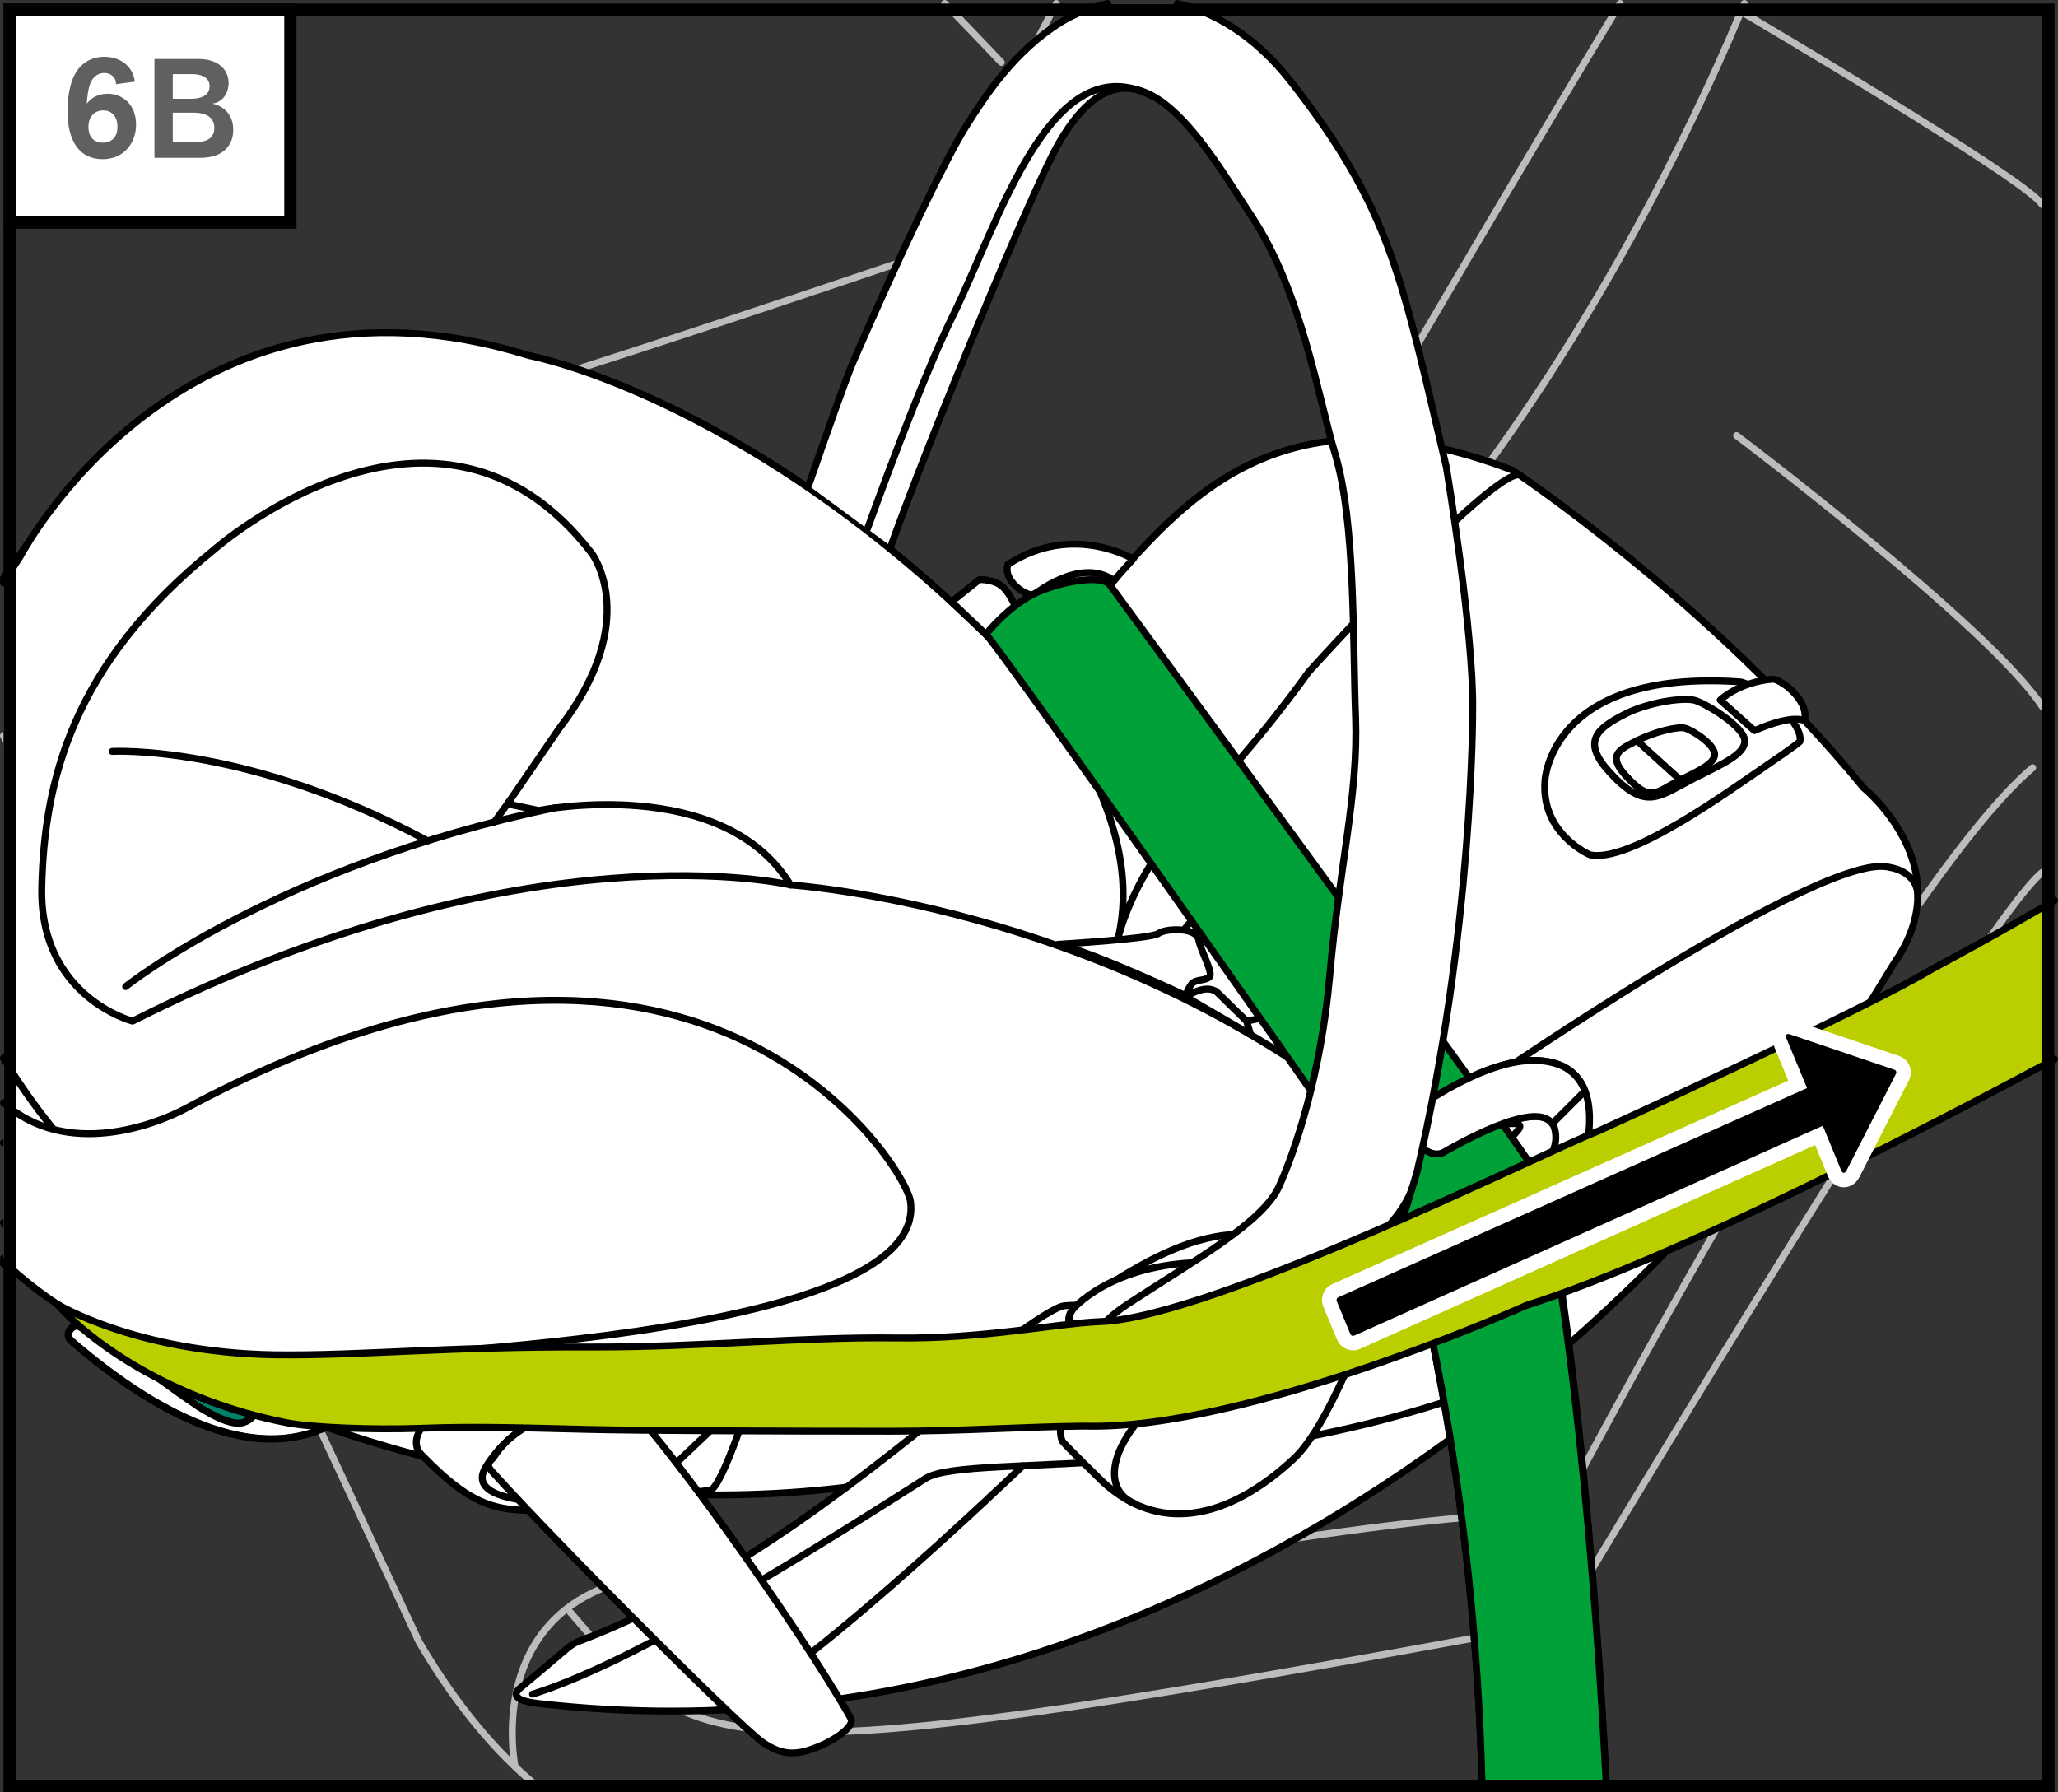 <?xml version="1.0" encoding="UTF-8"?>
<!DOCTYPE svg PUBLIC "-//W3C//DTD SVG 1.1//EN" "http://www.w3.org/Graphics/SVG/1.1/DTD/svg11.dtd">
<!-- Creator: CorelDRAW 2018 (64-Bit) -->
<svg xmlns="http://www.w3.org/2000/svg" xml:space="preserve" width="29.566mm" height="25.746mm" version="1.1" style="shape-rendering:geometricPrecision; text-rendering:geometricPrecision; image-rendering:optimizeQuality; fill-rule:evenodd; clip-rule:evenodd"
viewBox="0 0 1805.31 1572.03"
 xmlns:xlink="http://www.w3.org/1999/xlink">
 <rect x="0" y="0" width="1805.31" height="1572.03" fill="#333333" stroke="none"/>
 <defs>
  <style type="text/css">
   <![CDATA[
    .str3 {stroke:black;stroke-width:10.77;stroke-miterlimit:4}
    .str2 {stroke:black;stroke-width:6.09;stroke-linecap:round;stroke-linejoin:round;stroke-miterlimit:10}
    .str1 {stroke:black;stroke-width:6.09;stroke-linecap:round;stroke-linejoin:round;stroke-miterlimit:4}
    .str0 {stroke:#BBBCBC;stroke-width:6.09;stroke-linecap:round;stroke-linejoin:round;stroke-miterlimit:4}
    .fil0 {fill:none;fill-rule:nonzero}
    .fil7 {fill:black;fill-rule:nonzero}
    .fil2 {fill:#008167;fill-rule:nonzero}
    .fil5 {fill:#00A138;fill-rule:nonzero}
    .fil8 {fill:#60605F;fill-rule:nonzero}
    .fil6 {fill:#BBCF00;fill-rule:nonzero}
    .fil3 {fill:#C5C6C6;fill-rule:nonzero}
    .fil4 {fill:#DEA295;fill-rule:nonzero}
    .fil1 {fill:white;fill-rule:nonzero}
   ]]>
  </style>
 </defs>
 <g id="Слой_x0020_1">
  <path class="fil0 str0" d="M171.03 952.18c-12.67,28.5 0,66.52 0,66.52l196.36 421.23c34.83,59.7 70.14,98.7 100.19,124.05"/>
  <path class="fil0 str0" d="M1292.17 425.25c126.7,-169.75 206.49,-345.98 238,-422.2"/>
  <path class="fil0 str0" d="M1232 321.94c0,0 99.59,-170.9 189.22,-318.89"/>
  <path class="fil0 str0" d="M1529.71 11.56c0,0 247.8,145.7 261.65,167.84"/>
  <path class="fil0 str0" d="M1523.37 382.11c0,0 222.47,167.84 268.01,237.53"/>
  <path class="fil0 str0" d="M451.83 1549.61c0,0 -49.6,-239.53 295.6,-150.87 0,0 57.02,6.34 133.01,-6.33 0,0 370.56,-69.68 471.91,-63.35"/>
  <path class="fil0 str0" d="M500.41 1414.57c107.38,125.26 121.66,145.27 792.84,22.42"/>
  <path class="fil0 str0" d="M1388.6 1288.35c0,0 270.96,-510.34 394.47,-614.85"/>
  <path class="fil0 str0" d="M1396.57 1376.71c0,0 339.78,-567.03 394.79,-611.38"/>
  <path class="fil0 str0" d="M137.25 905.59c0,0 -59.76,-112.57 -134.2,-260.2"/>
  <path class="fil0 str0" d="M926.61 3.05c-63.28,121.08 -117.92,220.57 -117.92,220.57 0,0 -407.52,139.34 -506.76,160.46"/>
  <path class="fil0 str0" d="M878.34 54.7c0,0 -19.37,-20.65 -49.62,-51.66"/>
  <path class="fil1" d="M115.37 1166.64c0,0 0,0.02 0.02,0.02l0.02 0c7.11,4.68 30.33,19.99 30.76,20.77 0.02,0.04 0.04,0.09 0.04,0.13 0,13.46 -12.58,17.6 -12.73,17.65 -0.02,0 -0.04,0.02 -0.09,0.02 -0.04,0 -0.11,-0.02 -0.17,-0.06 -4.59,-3.38 -10.28,-7.57 -16.07,-11.77 -1.94,-1.4 -4.61,-3.21 -8.02,-5.45l0 -0.02c-0.04,-0.04 -0.09,-0.09 -0.1,-0.15l-26.43 -16.57c-0.02,0 -0.06,0 -0.09,-0.02 -0.04,0 -0.09,0.02 -0.13,0 -6.44,-3.88 -11.16,-6.57 -12.97,-7.41 -2.86,-1.32 -6.33,0.62 -8.05,3.27 -2.07,3.23 -1.45,6.74 1.7,9.43 50.17,43.19 96.61,70.37 138.01,80.78 28.04,7.06 52.97,6.51 76.19,-1.72l7.02 -2.39c-7.13,-4.41 -83.32,-51.59 -125.32,-77.97 -34.14,-21.46 -44.71,-23.18 -46.37,-23.31 -0.11,1.25 -0.2,2.48 -0.24,3.66 -0.17,3.81 -0.32,7.06 -2.13,8.72 -0.11,0.09 -0.28,0.15 -0.41,0.26 1.18,0.41 3.02,1.1 5.56,2.13z"/>
  <path class="fil0 str1" d="M115.37 1166.64c0,0 0,0.02 0.02,0.02l0.02 0c7.11,4.68 30.33,19.99 30.76,20.77 0.02,0.04 0.04,0.09 0.04,0.13 0,13.46 -12.58,17.6 -12.73,17.65 -0.02,0 -0.04,0.02 -0.09,0.02 -0.04,0 -0.11,-0.02 -0.17,-0.06 -4.59,-3.38 -10.28,-7.57 -16.07,-11.77 -1.94,-1.4 -4.61,-3.21 -8.02,-5.45l0 -0.02c-0.04,-0.04 -0.09,-0.09 -0.1,-0.15l-26.43 -16.57c-0.02,0 -0.06,0 -0.09,-0.02 -0.04,0 -0.09,0.02 -0.13,0 -6.44,-3.88 -11.16,-6.57 -12.97,-7.41 -2.86,-1.32 -6.33,0.62 -8.05,3.27 -2.07,3.23 -1.45,6.74 1.7,9.43 50.17,43.19 96.61,70.37 138.01,80.78 28.04,7.06 52.97,6.51 76.19,-1.72l7.02 -2.39c-7.13,-4.41 -83.32,-51.59 -125.32,-77.97 -34.14,-21.46 -44.71,-23.18 -46.37,-23.31 -0.11,1.25 -0.2,2.48 -0.24,3.66 -0.17,3.81 -0.32,7.06 -2.13,8.72 -0.11,0.09 -0.28,0.15 -0.41,0.26 1.18,0.41 3.02,1.1 5.56,2.13z"/>
  <path class="fil0 str2" d="M277.18 1255.81c-32.29,11.44 -99.84,19.6 -214.52,-79.1 -7.58,-6.53 1.09,-15.79 6.7,-13.2 5.6,2.58 37.14,21.93 47.77,29.66 56.78,41.19 91.59,71.24 107.36,45.95 4.7,-13.52 0.19,-17.66 -14.56,-25.16 -37.09,-18.87 -84.46,-43.9 -99.95,-48.94"/>
  <path class="fil0 str2" d="M133.21 1204.93c0,0 12.51,-3.96 12.49,-17.37 -0.41,-0.78 -30.65,-20.63 -30.65,-20.63"/>
  <line class="fil0 str2" x1="154.04" y1="1192.59" x2="228.61" y2= "1228.17" />
  <path class="fil1" d="M547.11 1307.46l48.64 101.87c0,0 12.99,-5 21.78,-8.9 3.43,-1.51 -45.47,-94.72 -45.47,-94.72l-24.95 1.75z"/>
  <path class="fil0 str1" d="M547.11 1307.46l48.64 101.87c0,0 21.09,-10.73 18.78,-20.03l-41.36 -79.49 -26.07 -2.34z"/>
  <path class="fil1" d="M891.02 531.55l72.67 -34.55 7.85 17.82c0,0 -64.5,80.15 -73.05,76.94 -8.55,-3.21 -40.6,-33.84 -40.6,-33.84l33.13 -26.37z"/>
  <path class="fil0 str1" d="M873.64 552.53c0,0 2.05,4.67 15.59,-2.8 13.52,-7.5 81.25,-38.83 81.25,-38.83"/>
  <path class="fil1" d="M17.69 488.21c0,0 142.17,-271.06 446.43,-176.3 0,0 205.67,37.93 434.1,278.66 3.36,3.55 34.79,-31.9 78.67,-81.51 64.47,-72.94 151.64,-172.52 349.75,-96.67 0,0 173.43,114.68 308.03,278.65 0,0 84.29,67.57 28.41,151.65 -10.34,15.59 -85.73,138.78 -143.74,190.82 -63.8,57.27 -92.93,53.34 -244.59,50.49 -151.65,-2.84 -255.24,21.24 -324.42,61.99 -69.19,40.76 -88.19,142.51 -172,154.16 -279.51,38.8 -500,-30 -683.85,-135.2 0,0 -45.56,-31.96 -91.42,-92.36l0 -561.4c4.7,-7.61 9.53,-15.25 14.64,-22.98z"/>
  <path class="fil0 str1" d="M950.34 1145.99c-69.19,40.75 -93.42,141.43 -177.04,154.42 -251.25,39.08 -494.96,-30.24 -678.85,-135.47 0,0 -45.55,-31.96 -91.4,-92.35m0 -561.38c4.7,-7.62 9.54,-15.28 14.65,-23.01 0,0 142.15,-271.07 446.4,-176.29 0,0 205.69,37.91 434.11,278.65 3.36,3.55 34.81,-31.9 78.69,-81.51 64.47,-72.94 151.62,-172.5 349.71,-96.65 0,0 173.46,114.66 308.07,278.63 0,0 84.72,68.45 28.42,151.64 -10.49,15.49 -78.28,135.58 -143.74,190.83"/>
  <path class="fil1" d="M510.57 1438.79c276.73,-106.9 453.9,-377.22 595.28,-354.77 177.04,28.05 357.94,-14.34 413.49,-50.49 0,0 -417.71,531.88 -1045.49,461.05 -6.7,-0.76 -30.1,-3.34 -17.28,-13.96 46.36,-38.43 42.63,-37.8 54,-41.83z"/>
  <path class="fil0 str1" d="M510.57 1438.79c276.73,-106.9 453.9,-377.22 595.28,-354.77 177.04,28.05 357.94,-14.34 413.49,-50.49 0,0 -417.71,531.88 -1045.49,461.05 -6.7,-0.76 -30.1,-3.34 -17.28,-13.96 46.36,-38.43 42.63,-37.8 54,-41.83"/>
  <path class="fil0 str1" d="M467.15 1486.22c80.11,-25.03 206.72,-101.15 344.65,-189.17 38.49,-24.58 288.92,12.04 543.14,-100.66"/>
  <path class="fil1" d="M847.15 1244.52c-1.92,-3.72 -10.8,-24.56 -10.8,-24.56 0,0 -2.43,-9.04 6.81,-14.99 9.24,-5.97 77.42,-58.01 91.42,-58.89 14,-0.89 25.59,-0.26 27.55,4.57 1.92,4.85 5.58,13.03 3.9,14.5 -1.7,1.44 -54.15,44.52 -72.14,59.37 -16.09,13.27 -30.13,17.06 -31.79,17.66 -4.44,1.53 -13.03,6.08 -14.95,2.35z"/>
  <path class="fil0 str1" d="M847.15 1244.52l-10.4 -23.43c0,0 -2.61,-8.98 6.55,-15.1 9.13,-6.14 76.4,-59.37 90.36,-60.49 13.98,-1.12 25.59,-0.71 27.62,4.07 2,4.83 6.42,14.07 4.76,15.58 -1.7,1.48 -16.87,18.33 -61.46,50.88 -18.85,13.72 -22.9,17.98 -28.65,20.33 -13.55,5.49 -26.24,12.06 -28.78,8.16z"/>
  <path class="fil0 str1" d="M898.21 590.57c0,0 110.76,118 82.34,233.65 0,0 11.94,-58.27 67.96,-115.54 56.01,-57.27 99.28,-119.01 99.28,-119.01 0,0 159.31,-176.4 185.4,-173.21"/>
  <path class="fil1" d="M107.74 892.7c0,0 -73.95,-23.7 -71.09,-115.63 2.85,-91.94 25.85,-194.73 150.7,-295.73 0,0 196.21,-173.45 331.74,2.84 0,0 44.52,58.76 -28.44,153.56l-45.49 66.34 27.48 5.69c0,0 161.12,-32.25 220.83,65.39 0,0 -240.73,-56.86 -577.22,119.42l-8.53 -1.89z"/>
  <path class="fil0 str1" d="M116.26 895.77c0,0 -81.87,-21.09 -79.61,-117.55 2.16,-91.96 25.87,-194.71 150.72,-295.71 0,0 196.19,-173.44 331.72,2.85 0,0 44.55,58.76 -28.45,153.54l-45.47 66.37 27.49 5.68c0,0 161.12,-32.25 220.83,65.4 0,0 -231.06,-54.97 -577.22,119.42z"/>
  <path class="fil0 str1" d="M110.22 865.48c0,0 131.33,-105.53 376.05,-156.71"/>
  <path class="fil0 str1" d="M98.43 659.18c0,0 117.53,-6.88 276.75,78.42"/>
  <path class="fil0 str1" d="M1305.72 947.93c0,0 296.29,-203.86 352.42,-186.9 0,0 24.9,3.23 24.19,26.38"/>
  <path class="fil1" d="M1394.54 749.79c0,0 -42.86,-18.18 -39.29,-64.62 0,0 4.91,-101 170.79,-87.02 0,0 56.18,34.1 52.95,52.3 0,0 -1.64,2.24 -31.84,22.73 -30.2,20.44 -118.19,84.74 -152.62,76.62z"/>
  <path class="fil0 str1" d="M1394.54 749.79c0,0 -42.86,-18.18 -39.29,-64.62 0,0 3.81,-98.37 170.79,-87.02 12.97,0.88 56.18,34.1 52.95,52.3 0,0 -1.64,2.24 -31.84,22.73 -30.2,20.44 -118.19,84.74 -152.62,76.62z"/>
  <path class="fil0 str1" d="M1530.54 650.78c-0.9,11.09 -18.91,19.19 -42.65,31.12 -32.87,16.48 -43.66,31.17 -76.53,-5.15 -23.87,-26.37 -10.75,-37.78 14.89,-50.66 20.68,-10.39 51.5,-14.56 60.85,-11.61 10.14,3.19 44.46,23.8 43.44,36.3z"/>
  <path class="fil0 str1" d="M1189.29 969.97c-227.29,-176.33 -495.8,-193.63 -495.8,-193.63"/>
  <path class="fil1" d="M1038.68 815.69c0,0 16.41,-23.95 33.13,-17.06l88.05 83.96 -66.38 13.16c0,0 -50.22,-14.47 -54.28,-24.96 -4.05,-10.54 -0.52,-55.1 -0.52,-55.1z"/>
  <path class="fil0 str1" d="M1038.68 815.69c0,0 16.41,-23.95 33.13,-17.06l100.01 81.36 -78.34 15.77c0,0 -50.22,-14.47 -54.28,-24.96 -4.05,-10.54 -0.52,-55.1 -0.52,-55.1z"/>
  <path class="fil1" d="M928.05 828.38c0,0 81.65,-4.74 88.1,-9.46 6.44,-4.71 33.09,-5.57 35.24,5.17 2.13,10.73 13.33,29.64 9.45,33.06 -3.85,3.47 -12.04,1.72 -15.47,6.03 -3.44,4.29 -5.25,10.28 -5.25,10.28 0,0 -78.99,-37.35 -112.07,-45.09z"/>
  <path class="fil0 str1" d="M928.05 828.38c0,0 81.65,-4.74 88.1,-9.46 6.44,-4.71 33.09,-5.57 35.24,5.17 2.13,10.73 13.33,29.64 9.45,33.06 -3.85,3.47 -12.04,1.72 -15.47,6.03 -3.44,4.29 -5.25,10.28 -5.25,10.28 0,0 -78.99,-37.35 -112.07,-45.09z"/>
  <path class="fil1" d="M1040.32 874.5c0,0 17.27,-12.22 27.35,-4.01l25.81 25.24 3.6 11.83 -56.76 -33.06z"/>
  <path class="fil0 str1" d="M1040.32 874.5c0,0 17.27,-12.22 27.35,-4.01l25.81 25.24 3.6 11.83 -56.76 -33.06z"/>
  <path class="fil0 str1" d="M1076.76 821.51c0,0 -25.94,18.85 35.26,48.71"/>
  <path class="fil0 str1" d="M836.42 1218.46c1.92,6.19 10.86,2.18 41.18,-8.38 20.12,-7 81.73,-55.47 83.32,-58.35"/>
  <path class="fil0 str1" d="M433.76 720.99c0,0 11.01,-15.45 14.07,-19.43"/>
  <path class="fil1" d="M10.29 1111.9l-7.24 -8.02 0 4.95c4.52,2.02 7.24,3.07 7.24,3.07z"/>
  <path class="fil0 str1" d="M10.29 1111.9l-7.24 -8.02m0 4.95c4.52,2.02 7.24,3.07 7.24,3.07"/>
  <path class="fil0 str1" d="M897.24 1285.81c0,0 -221.41,212.71 -268.96,214.5"/>
  <path class="fil1" d="M1199.26 1038.46c-1.61,1.62 -26.28,28.72 -26.28,28.72l6.1 30.98 75.59 -10.77 94.99 -38.8c0,0 25.49,-38.42 25.9,-40.86 0.41,-2.41 2.82,-36.79 2.82,-36.79 0,0 -59.43,-3.24 -61.05,-2.83 -1.62,0.41 -3.03,19.15 -3.03,19.15 0,0 24.72,-5.39 17.79,3.53 -12.95,16.57 -38.36,33.71 -72.59,48.23 -13.7,5.81 -39.44,12.82 -39.79,10.08l-20.44 -10.64z"/>
  <path class="fil0 str1" d="M1199.26 1038.46c-1.61,1.62 -26.28,28.72 -26.28,28.72l6.1 30.98 75.59 -10.77 94.99 -38.8c0,0 25.49,-38.42 25.9,-40.86 0.41,-2.41 2.82,-36.79 2.82,-36.79 0,0 -59.43,-3.24 -61.05,-2.83 -1.62,0.41 -3.03,19.15 -3.03,19.15 0,0 24.72,-5.39 17.79,3.53 -12.95,16.57 -38.36,33.71 -72.59,48.23 -13.7,5.81 -39.44,12.82 -39.79,10.08l-20.44 -10.64z"/>
  <path class="fil1" d="M1349.92 930.38c-45.15,-2.85 -102.75,39.1 -116.13,47.75 -3.19,2.09 -5.25,8.73 6.64,22.16 11.89,13.42 21.07,13.27 25.85,10.6 9.07,-5.04 88.85,-52.04 97.43,-20.89 7.61,27.64 -26.58,53.57 -78.14,75.43 -62.95,26.71 -110.7,34.16 -100.6,15.88 7.54,-13.61 32.67,-31.27 47.69,-43.85 9.54,-7.99 -22.85,-45.56 -33.9,-35.07 -7.26,6.89 -66.52,61.24 -76.02,87.82 -5.08,14.22 -8.44,26.41 74.88,19.91 96.11,-7.5 170.04,-31.51 170.04,-31.51 0,0 70.58,-142.67 -17.73,-148.22z"/>
  <path class="fil0 str2" d="M1349.92 930.38c-45.15,-2.85 -102.75,39.1 -116.13,47.75 -3.19,2.09 -5.25,8.73 6.64,22.16 11.89,13.42 21.07,13.27 25.85,10.6 9.07,-5.04 88.85,-52.04 97.43,-20.89 7.61,27.64 -26.58,53.57 -78.14,75.43 -62.95,26.71 -110.7,34.16 -100.6,15.88 7.54,-13.61 32.67,-31.27 47.69,-43.85 9.54,-7.99 -22.85,-45.56 -33.9,-35.07 -7.26,6.89 -66.52,61.24 -76.02,87.82 -5.08,14.22 -8.44,26.41 74.88,19.91 96.11,-7.5 170.04,-31.51 170.04,-31.51 0,0 70.58,-142.67 -17.73,-148.22z"/>
  <path class="fil2 str1" d="M1266.27 1010.91c-5.26,2.39 -11.35,-18.42 -18.07,-26.52 -4.41,-5.28 -17.19,-4.03 -10.88,-8.62l28.95 35.13z"/>
  <path class="fil1" d="M1538.96 640.91c37.78,-16.27 43.73,-7.26 44.12,-9.37 3.45,-18.87 -22.42,-36.17 -27.96,-35.73 -29.83,2.41 -46.09,18.29 -46.09,18.29l29.94 26.82z"/>
  <path class="fil0 str1" d="M1538.96 640.91c37.78,-16.27 43.73,-7.26 44.12,-9.37 3.45,-18.87 -22.42,-36.17 -27.96,-35.73 -29.83,2.41 -46.09,18.29 -46.09,18.29l29.94 26.82z"/>
  <path class="fil1" d="M1435.94 649.74c14.56,-7.3 35.91,-12.97 42.5,-10.87 7.15,2.24 26.37,14.62 25.63,23.41 -0.62,7.82 -13.34,13.55 -30.07,21.93l-38.06 -34.47z"/>
  <path class="fil0 str1" d="M1435.94 649.74c14.56,-7.3 35.91,-12.97 42.5,-10.87 7.15,2.24 26.37,14.62 25.63,23.41 -0.62,7.82 -13.34,13.55 -30.07,21.93l-38.06 -34.47z"/>
  <path class="fil0 str1" d="M1474.02 684.21c-21.46,10.23 -25.33,21.19 -48.16,-4.05 -16.59,-18.31 -4.12,-23.24 10.1,-30.41"/>
  <path class="fil1" d="M3.05 928.24c12.53,20.85 27.13,41.75 44.02,62.58l-44.02 11.83 0 -74.41z"/>
  <path class="fil0 str1" d="M3.05 928.24c12.53,20.85 27.13,41.75 44.02,62.58l-44.02 11.83"/>
  <path class="fil1" d="M227.15 1196.22c105.05,-8.4 587.63,-20.08 571.54,-142.17 -4.12,-31.17 -186.35,-323.28 -635.98,-81.53 -24.99,13.46 -104,44.6 -159.65,-5.2l0 139.33c67.1,63.02 152.34,95.33 224.1,89.57zm-224.1 -686.32c6.71,-10.95 13.92,-22.16 21.65,-33.63 -7.61,10.39 -14.75,20.66 -21.65,30.88l0 2.74z"/>
  <path class="fil0 str1" d="M227.15 1196.22c105.05,-8.4 587.63,-20.08 571.54,-142.17 -4.12,-31.17 -186.35,-323.28 -635.98,-81.53 -24.99,13.46 -104,44.6 -159.65,-5.2m0 -457.43c6.71,-10.95 13.92,-22.16 21.65,-33.63 -7.61,10.39 -14.75,20.66 -21.65,30.88m0 599.5c67.1,63.02 152.34,95.33 224.1,89.57"/>
  <path class="fil2 str1" d="M1184.98 1081.32c7.54,-13.61 32.65,-31.27 47.67,-43.88l-47.67 43.88z"/>
  <path class="fil0 str1" d="M1335.16 1040.27c0,0 -23.2,29.62 -73.41,52.63"/>
  <path class="fil3" d="M892.83 542.93l56.91 -58.61 30.59 21.35c0,0 -73.28,89.31 -81.83,86.1 -8.55,-3.21 -31.54,-39.51 -31.54,-39.51l25.87 -9.33z"/>
  <path class="fil0 str1" d="M892.83 542.93l56.91 -58.61 30.59 21.35c0,0 -73.28,89.31 -81.83,86.1 -8.55,-3.21 -31.54,-39.51 -31.54,-39.51l25.87 -9.33z"/>
  <path class="fil1" d="M884.2 495.12c0,0 -2.05,10.9 4.82,16.95 6.92,6.05 17.32,10.12 17.32,10.12l22.7 -13.72c0,0 18.24,-6.05 25.89,-6.78 7.63,-0.73 21.95,7.36 21.95,7.36l15.59 -16.89c0,0 -53.03,-34.03 -108.28,2.96z"/>
  <path class="fil1" d="M834.75 527.96l24.43 -19.52c0,0 14.28,0.32 19.84,4.87 5.51,4.54 12.14,19.45 12.14,20.74l-25.5 23.2 -30.91 -29.29z"/>
  <path class="fil0 str1" d="M973.57 513.12l20.49 -22.81c2.82,1.83 -51.72,-33.15 -109.83,4.81"/>
  <path class="fil0 str1" d="M906.34 522.19c0,0 41.03,-33.99 70.54,-13.12"/>
  <path class="fil0 str1" d="M834.75 527.96l24.43 -19.52c-0.5,-0.02 13.68,-0.56 21.04,6.96 6.7,6.85 10.94,17.36 10.94,18.65 0,0 -23.26,21.87 -25.5,23.2l-30.91 -29.29z"/>
  <path class="fil0 str1" d="M884.2 495.12c0,0 -3.51,7.63 4.82,16.95 8.38,9.35 17.32,10.12 17.32,10.12"/>
  <path class="fil1" d="M1072.83 1168.59c23.2,0.65 27.87,-6.37 29.62,-32.93 1.76,-26.56 -19.17,-27.12 -19.17,-27.12 -73.71,-8.53 -120.65,22.62 -120.65,22.62 -32.14,19.54 -23.42,34.03 -22.27,40.32 3.72,19.97 11.66,26.17 20.36,27.75 22.32,-12 63.74,-31.99 112.12,-30.63z"/>
  <path class="fil0 str1" d="M1102.33 1129.1c-0.22,13.55 -12.97,17.21 -25.16,17.15 -26.99,-0.11 -51.8,-7.61 -117.7,26.19 -13.74,4.07 -29.25,-11.5 -18.2,-24.08 9.46,-10.75 54.61,-49.24 145.61,-39.21 7.41,1.68 15.59,10.97 15.45,19.95z"/>
  <path class="fil0 str1" d="M1101.97 1125.54c1.29,3.57 0.49,17.38 -1.87,29.19 -2.33,11.72 -8.57,14.56 -29.6,13.96 -26.69,-0.76 -57,4.39 -109.53,31.34 -13.76,4.05 -30.74,-39.1 -19.71,-51.68"/>
  <path class="fil2" d="M133.43 1205.34c0,0 6.03,-2.18 7.93,-5.84 4.93,5.34 25.33,28.8 25.33,28.8l-33.26 -22.96z"/>
  <path class="fil0 str1" d="M133.43 1205.34c0,0 6.03,-2.18 7.93,-5.84 4.93,5.34 25.33,28.8 25.33,28.8l-33.26 -22.96z"/>
  <path class="fil2" d="M158.24 1218.62c0,0 30.09,14.09 64.6,22.87 -8.77,8.38 -15,11.89 -45.99,-5.86 -12.84,-7.33 -18.61,-17.02 -18.61,-17.02z"/>
  <path class="fil0 str1" d="M158.24 1218.62c0,0 30.09,14.09 64.6,22.87 -8.77,8.38 -15,11.89 -45.99,-5.86 -12.84,-7.33 -18.61,-17.02 -18.61,-17.02z"/>
  <path class="fil1 str1" d="M559.72 1315.14c-10.21,4.91 -33.74,7.15 -69.73,9.09 -52.41,2.8 -73.08,0.5 -120.79,-48.63 -14.93,-15.38 -0.69,-74.75 266.65,-73.95 23.32,0.06 24.79,3.51 33.15,10.08 3.32,2.63 6.01,7.28 -0.65,7.8 -1.14,0.09 -7.97,0.3 -7.97,0.3 0,0 -26.97,86.03 -37.48,87.46 -36.4,4.85 -72.27,9.42 -95.56,10.45 -49.02,2.17 -120.84,0.43 -100.89,-31.32 24.12,-38.43 65.14,-55.9 141.33,-61.29 17.71,-1.25 47.82,-3.43 92.6,-5.3l-100.66 95.32z"/>
  <path class="fil1" d="M544.55 1227.51c26.99,18.48 157.93,201.96 201.79,279.92 3.83,6.81 -13.55,18.82 -27.72,24.56 -17.49,7.11 -30.93,9.71 -50.13,-3.92 -19.23,-13.59 -174.3,-168.04 -237.44,-237.83 -4.74,-5.24 -1.62,-8.27 1.42,-11.09 3.05,-2.82 18.65,-41.14 112.07,-51.63z"/>
  <path class="fil0 str1" d="M544.55 1227.51c26.99,18.48 157.93,201.96 201.79,279.92 3.83,6.81 -13.55,18.82 -27.72,24.56 -17.49,7.11 -30.93,9.71 -50.13,-3.92 -19.23,-13.59 -174.3,-168.04 -237.44,-237.83 -4.74,-5.24 -1.62,-8.27 1.42,-11.09 3.05,-2.82 18.65,-41.14 112.07,-51.63z"/>
  <path class="fil4" d="M1320.57 989.76c12.79,18.95 21.49,30.78 24.92,36.31 22.34,35.92 51.5,297.59 63.48,537.9l-108.92 0c-6.81,-256.52 -52.15,-422.06 -62.59,-480.21 -0.15,-0.76 -6.53,-10.34 -6.53,-10.34l89.64 -83.66z"/>
  <path class="fil0 str1" d="M1320.57 989.76c12.79,18.95 21.49,30.78 24.92,36.31 22.34,35.92 51.5,297.59 63.48,537.9m-108.92 0c-6.81,-256.52 -52.15,-422.06 -62.59,-480.21 -0.15,-0.76 -6.53,-10.34 -6.53,-10.34l89.64 -83.66"/>
  <path class="fil5" d="M864.82 556.52c0,0 20.29,-26 45.51,-37.09 21.85,-9.6 56.42,-15.53 63.23,-6.29 0,0 344.99,469.6 370.88,511.31 22.34,35.92 52.36,298.94 64.49,539.53l-108.88 0c-6.83,-256.51 -52.16,-422.07 -62.6,-480.23 -0.96,-5.39 -361.55,-518.16 -372.63,-527.23z"/>
  <path class="fil0 str2" d="M864.82 556.52c0,0 20.29,-26 45.51,-37.09 21.85,-9.6 56.42,-15.53 63.23,-6.29 0,0 344.99,469.6 370.88,511.31 22.34,35.92 52.36,298.94 64.49,539.53m-108.88 0c-6.83,-256.51 -52.16,-422.07 -62.6,-480.23 -0.96,-5.39 -361.55,-518.16 -372.63,-527.23"/>
  <path class="fil1 str2" d="M1390.31 957.1c-5.6,-14.78 -17.71,-25.29 -40.39,-26.71 -45.15,-2.86 -102.74,39.1 -116.1,47.75 -3.21,2.07 -5.28,8.73 6.62,22.15 11.89,13.42 21.07,13.27 25.85,10.62 8.57,-4.76 80.3,-46.94 95.31,-25.22 0.09,-0.04 0.17,-0.09 0.26,-0.13l28.45 -28.45z"/>
  <path class="fil1" d="M709.3 425.91c17.3,-50.01 33.17,-94.86 39.42,-109.21 43.12,-99.13 81.72,-175.68 97.4,-202.86 17.43,-30.18 46.83,-71.58 91.61,-97.65 10.28,-6.01 22.52,-10.07 34.91,-13.14l64.14 0c24.22,6.38 49.07,19.94 71.16,41.64 15.64,15.32 28.67,35.5 45.65,54.35 50.69,56.22 76.38,146.52 115.11,310.46 0,0 24.12,144.41 23.16,213.14 0,0 0.79,192.34 -48.62,404.57 0,0 -55.06,211.27 -110.76,254.39 -36.81,28.48 -109.02,74.49 -165.54,17.95 0,0 -29.03,-28.28 -34.7,-34.83 -5.67,-6.55 -4.33,-80.56 56.57,-120.43 60.92,-39.87 119.04,-71.92 133.32,-103.67 14.28,-31.77 36.79,-98.48 44.33,-184.6 8.49,-96.35 25.16,-158.47 22.68,-226.56 -2.48,-67.59 -0.15,-171.87 -17.84,-230.87 -15.06,-50.17 -36.68,-151.47 -65.98,-198.19 -23.91,-38.13 -104.52,-198.73 -177.54,-72.98 -23.31,40.13 -109,247.85 -146.18,351.82l-72.31 -53.31z"/>
  <path class="fil0 str1" d="M1012.15 85.05c-90,-48.83 -135.17,108.7 -176.68,192.75 -20.33,41.21 -50.34,119.42 -74.42,185.77"/>
  <path class="fil0 str1" d="M996.14 1319.31c-31.3,-11.78 -28.84,-60.7 53.61,-118.08 43.02,-29.94 169.12,-101.33 188.91,-158.49"/>
  <path class="fil0 str1" d="M709.49 425.46c16.93,-48.92 33.11,-94.72 39.23,-108.76 43.12,-99.13 81.74,-178.87 98.48,-205.52 17.64,-28.06 42.86,-66.56 83.66,-91.85 11.72,-7.26 25.93,-12.75 40.9,-16.28m61.02 0c31.83,7.57 67.58,27.57 99.47,68.28 88.66,113.22 97.75,174.22 136.46,338.18 0,0 24.12,144.39 23.15,213.12 0,0 0.8,192.36 -48.59,404.57 0,0 -58.98,206.33 -108.31,252.43 -49.78,46.53 -113.09,71.08 -168.02,19.92 0,0 -29.03,-28.31 -34.7,-34.85 -5.67,-6.55 -4.3,-80.56 56.59,-120.41 60.89,-39.87 119.01,-71.95 133.29,-103.7 14.28,-31.75 36.76,-98.48 44.35,-184.6 8.44,-96.35 25.14,-158.47 22.66,-226.54 -2.47,-67.59 -0.13,-171.89 -17.84,-230.89 -15.03,-50.17 -29.55,-142.75 -73.11,-208.47 -41.96,-63.35 -104.73,-179.33 -170.41,-62.68 -22.74,40.43 -111.45,253.9 -147.06,353.89"/>
  <path class="fil6" d="M965.31 1159.38c97.34,-2.97 391.63,-149.85 436.67,-167.11 0,0 231.69,-105.46 293.36,-142.43 0,0 56.38,-30.05 106.93,-60l0 139.33c-105.66,56.77 -330.41,173.81 -463.25,215.95 0,0 -244.79,109.9 -387.3,105.94 -52.3,0.47 -109.27,4.48 -169.43,4.48 -102.4,0 -218.81,-0.47 -266.05,-1.57 -59.51,-1.38 -96.57,-2.85 -146.75,-1.01 -43.11,1.58 -96.61,-0.67 -117.7,-4.81 -101.74,-19.84 -172.26,-70.69 -201.86,-104.23 0,0 69.64,42.63 190.78,44.59 77.85,0.93 147.25,-7.26 278.11,-6.85 95.88,0.3 183.83,-9.02 267.68,-7.93 76.58,1.01 139.91,-12.8 178.81,-14.35z"/>
  <path class="fil0 str2" d="M965.31 1159.38c97.34,-2.97 391.63,-149.85 436.67,-167.11 0,0 231.69,-105.46 293.36,-142.43 0,0 56.38,-30.05 106.93,-60m0 139.33c-105.66,56.77 -330.41,173.81 -463.25,215.95 0,0 -244.79,109.9 -387.3,105.94 -52.3,0.47 -109.27,4.48 -169.43,4.48 -102.4,0 -218.81,-0.47 -266.05,-1.57 -59.51,-1.38 -96.57,-2.85 -146.75,-1.01 -43.11,1.58 -96.61,-0.67 -117.7,-4.81 -101.74,-19.84 -172.26,-70.69 -201.86,-104.23 0,0 69.64,42.63 190.78,44.59 77.85,0.93 147.25,-7.26 278.11,-6.85 95.88,0.3 183.83,-9.02 267.68,-7.93 76.58,1.01 139.91,-12.8 178.81,-14.35"/>
  <path class="fil7" d="M1186.95 1178.25c-3.68,0 -6.94,-2.18 -8.29,-5.56l-12.95 -31.23 1.04 -4.41c0.9,-2.24 2.65,-3.96 4.87,-4.87l405.31 -180.92 -15.75 -37.98c-1.83,-4.46 -0.49,-7.52 0.49,-8.96l1.87 -2.82 5.1 -0.76c1.18,0 2.37,0.2 3.64,0.6l91.46 31.02c2.5,0.86 4.48,2.74 5.45,5.1 0.95,2.39 0.82,5.1 -0.37,7.46l-43.41 84.85c-1.75,3.47 -4.7,5.49 -8.04,5.49 -3.53,0 -6.61,-2.3 -8.18,-6.16l-13.62 -33.02 -406.31 181.98 -2.33 0.2z"/>
  <path class="fil1" d="M1568.63 894.38c-5,0 -9.57,2.39 -12.26,6.42 -2.84,4.24 -3.23,9.67 -1.05,14.9l13.37 32.29 -399.87 178.46c-3.45,1.42 -6.38,4.37 -7.95,8.16 -1.58,3.77 -1.58,7.9 -0.02,11.69l11.98 28.84c2.37,5.73 7.91,9.41 14.11,9.41l2.56 0 3.34 -1.16 399.38 -178.87 11.14 26.99c2.54,6.2 7.93,10.06 14.04,10.06 5.73,0 10.83,-3.34 13.7,-8.94l43.38 -84.85c2.05,-3.99 2.27,-8.64 0.6,-12.73 -1.68,-4.12 -5.06,-7.28 -9.31,-8.73l-91.44 -30.99c-1.92,-0.65 -3.82,-0.97 -5.71,-0.97zm0 12.69c0.47,0 1.03,0.11 1.64,0.32l91.44 30.99c1.58,0.52 2.24,2.18 1.49,3.62l-43.41 84.89c-0.69,1.34 -1.55,2 -2.39,2 -0.86,0 -1.73,-0.73 -2.31,-2.22l-16.11 -39.08 -411.05 184.09c-0.32,0.13 -0.65,0.2 -0.99,0.2 -1.01,0 -1.96,-0.59 -2.39,-1.59l-11.96 -28.84c-0.54,-1.31 0.09,-2.85 1.4,-3.38l411.19 -183.55 -18.13 -43.69c-0.95,-2.3 -0.24,-3.77 1.59,-3.77z"/>
  <polygon class="fil0 str3" points="8.44,1566.64 1796.9,1566.64 1796.9,8.43 8.44,8.43 "/>
  <polygon class="fil1" points="254.73,195.29 8.44,195.29 8.44,8.43 254.73,8.43 "/>
  <polygon class="fil0 str3" points="254.73,195.29 8.44,195.29 8.44,8.43 254.73,8.43 "/>
  <path class="fil8" d="M118.32 71.63c-0.55,-3.11 -1.69,-9.96 -8.02,-15.39 -7.11,-6.04 -15.64,-6.45 -18.76,-6.45 -4.65,0 -18.61,0.92 -26.34,16.27 -5.97,11.91 -5.97,28.47 -5.97,31.29 0,26.89 10.73,42.28 30.77,42.28 18.72,0 29.35,-14.21 29.35,-30.26 0,-18.1 -12.27,-27.15 -24.84,-27.15 -8.5,0 -14.98,3.88 -18.35,8.79 0.15,-4.76 1.17,-13.3 3.11,-17.95 3.11,-7.62 8.79,-9.05 12.27,-9.05 5.31,0 10.22,3.48 10.22,9.82l16.56 -2.2zm-15.28 39.31c0,13.81 -10.33,14.21 -12.79,14.21 -7.25,0 -12.68,-4.29 -12.68,-14.1 0,-7.77 4.54,-14.21 13.08,-14.21 7.73,0 12.38,5.93 12.38,14.1z"/>
  <path class="fil8" d="M135.48 51.75l0 86.7 39.92 0c22.35,0 29.2,-12.77 29.2,-24.57 0,-14.97 -10.41,-21.47 -18.42,-22.94 10.44,-1.5 14.37,-10.82 14.37,-17.92 0,-11.17 -8.11,-21.27 -26.27,-21.27l-38.81 0zm16.08 13.26l16.85 0c6.51,0 15.45,1.84 15.45,10.69 0,8.6 -8.7,10.93 -15.94,10.93l-16.36 0 0 -21.62zm0 33.8l18.06 0c6.75,0 18.41,1.46 18.41,13.6 0,6.41 -4.04,12.05 -15.1,12.05l-21.37 0 0 -25.65z"/>
 </g>
</svg>
